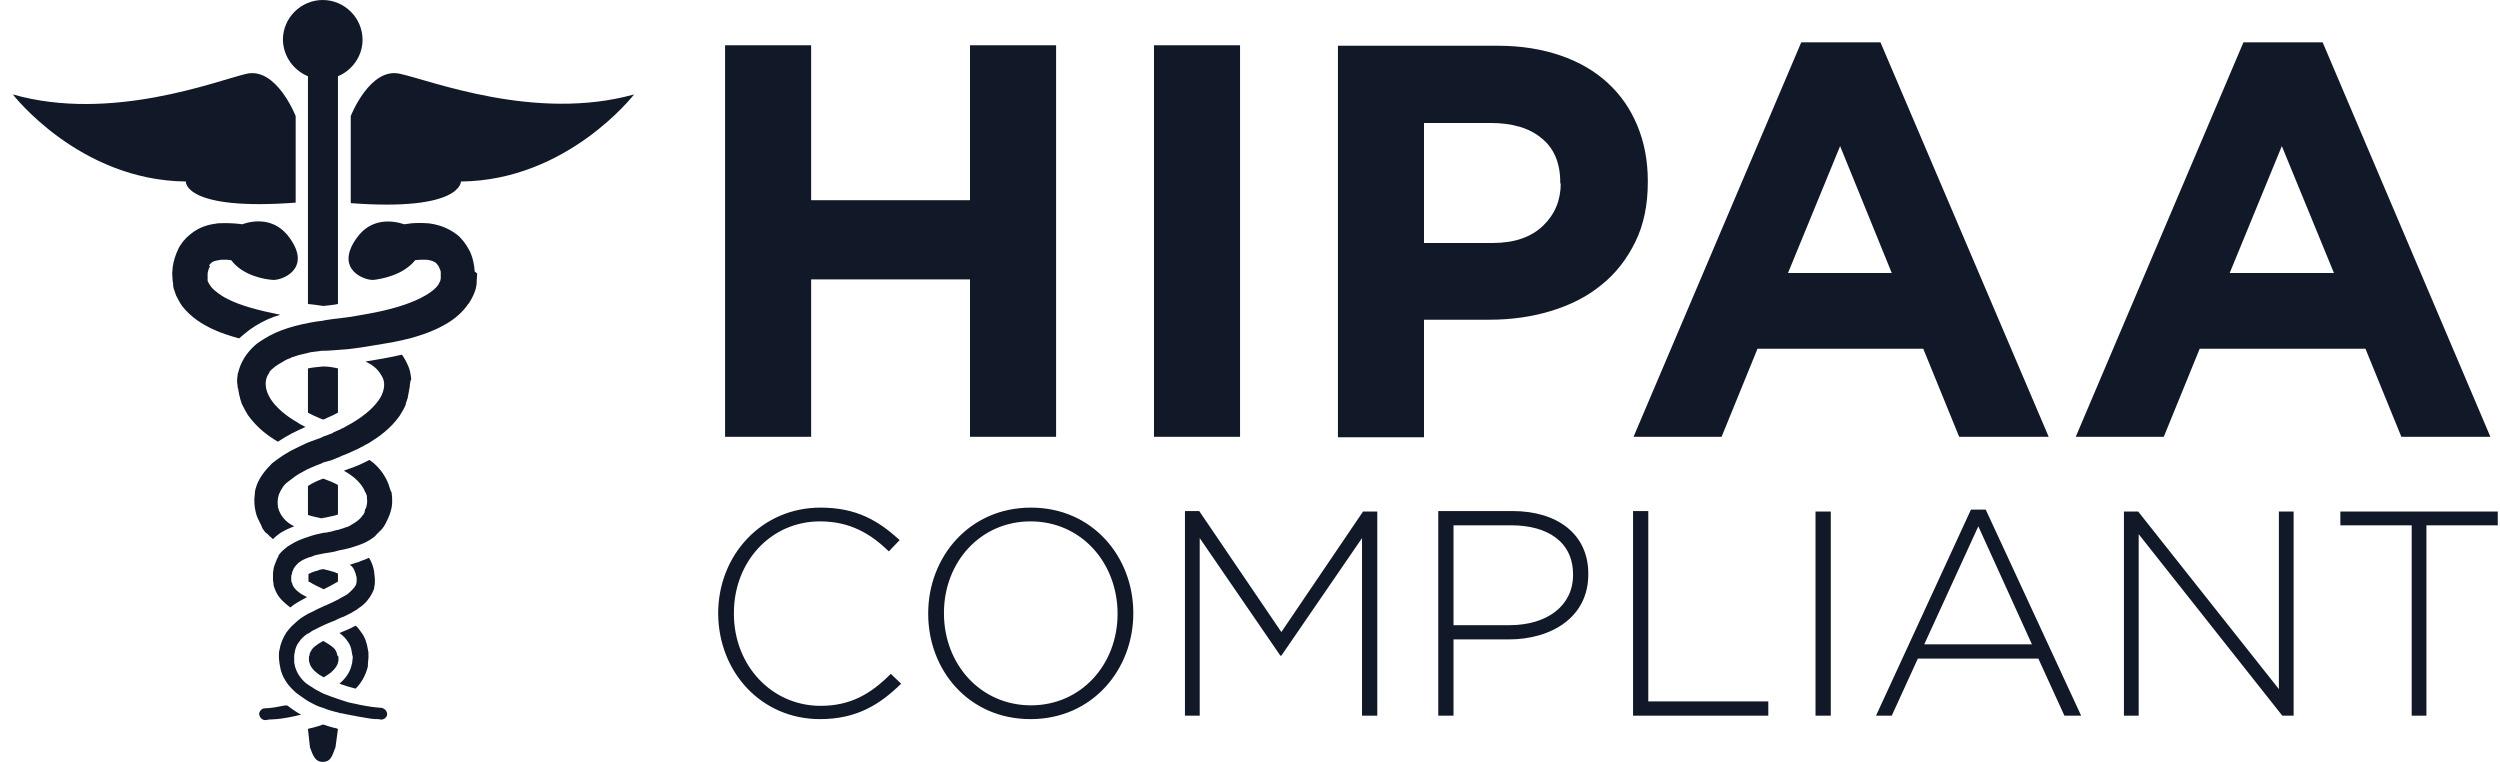 <svg width="105" height="32" viewBox="0 0 105 32" fill="none" xmlns="http://www.w3.org/2000/svg">
<path d="M26.631 3.966C26.631 3.966 23.842 7.582 19.359 7.623C19.359 7.623 19.4 8.883 14.731 8.532V4.875C14.731 4.875 15.537 2.81 16.797 3.099C18.058 3.367 22.478 5.123 26.631 3.966ZM12.418 8.511V4.875C12.418 4.875 11.612 2.81 10.352 3.099C9.112 3.388 4.671 5.144 0.539 3.966C0.539 3.966 3.328 7.582 7.811 7.623C7.79 7.623 7.728 8.862 12.418 8.511ZM12.934 3.202V12.767C13.12 12.788 13.327 12.808 13.575 12.85C13.802 12.829 14.008 12.808 14.194 12.767V3.202C14.793 2.954 15.227 2.355 15.227 1.673C15.227 0.744 14.463 0 13.554 0C12.645 0 11.881 0.744 11.881 1.673C11.901 2.376 12.335 2.954 12.934 3.202ZM13.575 17.622C13.636 17.601 13.698 17.58 13.761 17.539C13.905 17.477 14.05 17.415 14.194 17.332V15.473C14.008 15.432 13.802 15.391 13.575 15.391C13.347 15.411 13.141 15.432 12.934 15.473V17.332C13.079 17.415 13.223 17.477 13.368 17.539C13.451 17.58 13.513 17.601 13.575 17.622ZM14.174 24.439C14.194 24.439 14.194 24.418 14.194 24.418V24.088C14.112 24.047 13.988 24.005 13.822 23.964C13.74 23.943 13.657 23.922 13.575 23.902C13.492 23.922 13.409 23.922 13.347 23.964C13.161 24.005 13.037 24.067 12.955 24.108V24.418C12.976 24.439 12.976 24.439 12.996 24.439C13.161 24.542 13.368 24.646 13.595 24.749C13.802 24.646 14.008 24.542 14.174 24.439ZM13.575 30.43C13.389 30.492 13.203 30.554 12.996 30.595C12.976 30.595 12.955 30.616 12.934 30.616L13.017 31.38C13.12 31.649 13.203 32 13.554 32C13.884 32 13.946 31.773 14.091 31.38L14.194 30.616C14.174 30.616 14.174 30.616 14.153 30.595C13.946 30.554 13.761 30.492 13.575 30.43ZM14.174 27.538C14.153 27.455 14.132 27.372 14.091 27.311C14.05 27.228 13.905 27.104 13.575 26.918C13.244 27.104 13.12 27.228 13.079 27.311C13.037 27.393 12.996 27.434 12.996 27.538C12.996 27.558 12.976 27.558 12.976 27.579V27.6V27.662V27.765C12.976 27.786 12.996 27.806 12.996 27.827C13.017 27.951 13.12 28.116 13.285 28.24C13.368 28.323 13.492 28.385 13.595 28.447C13.698 28.385 13.802 28.323 13.905 28.24C14.05 28.116 14.174 27.951 14.194 27.827C14.194 27.806 14.194 27.786 14.215 27.765V27.662V27.6C14.215 27.579 14.215 27.579 14.215 27.579C14.194 27.558 14.174 27.538 14.174 27.538ZM13.575 21.753C13.595 21.753 13.595 21.753 13.595 21.753C13.698 21.733 13.781 21.712 13.884 21.691C13.988 21.671 14.091 21.65 14.194 21.609V20.369C14.008 20.266 13.802 20.183 13.575 20.101C13.347 20.183 13.12 20.287 12.934 20.411V21.629C13.12 21.691 13.327 21.733 13.533 21.774C13.554 21.733 13.575 21.733 13.575 21.753ZM14.814 27.641C14.814 27.641 14.814 27.662 14.814 27.641L14.793 27.806C14.793 27.827 14.793 27.868 14.773 27.889C14.773 27.91 14.773 27.91 14.773 27.91C14.711 28.199 14.546 28.467 14.277 28.695C14.256 28.715 14.256 28.715 14.256 28.715C14.38 28.757 14.504 28.798 14.628 28.839C14.731 28.86 14.835 28.901 14.938 28.922C15.145 28.715 15.331 28.426 15.434 28.054C15.454 27.992 15.454 27.93 15.454 27.848L15.475 27.641V27.476C15.475 27.414 15.475 27.372 15.454 27.29C15.413 27.021 15.331 26.753 15.165 26.546C15.083 26.443 15.041 26.36 14.938 26.278C14.711 26.402 14.463 26.505 14.256 26.587C14.401 26.691 14.525 26.815 14.587 26.918C14.69 27.042 14.752 27.207 14.773 27.372C14.773 27.393 14.793 27.455 14.793 27.497C14.793 27.517 14.814 27.538 14.814 27.579C14.814 27.62 14.814 27.641 14.814 27.641ZM19.937 11.403L19.917 11.197C19.875 10.928 19.813 10.68 19.689 10.474C19.566 10.247 19.4 10.019 19.194 9.854C18.76 9.524 18.326 9.42 17.995 9.379C17.686 9.358 17.334 9.358 17.128 9.4C17.066 9.4 17.024 9.42 16.983 9.42C16.425 9.234 15.558 9.172 14.979 9.999C14.029 11.321 15.331 11.796 15.702 11.755C16.012 11.713 16.921 11.569 17.438 10.928C17.562 10.908 17.727 10.908 17.872 10.908C17.995 10.908 18.161 10.949 18.264 11.011C18.305 11.032 18.347 11.073 18.388 11.135C18.388 11.156 18.409 11.156 18.409 11.156C18.429 11.218 18.471 11.28 18.491 11.341C18.512 11.383 18.512 11.424 18.512 11.466V11.486C18.512 11.507 18.512 11.507 18.512 11.527V11.61C18.512 11.651 18.512 11.693 18.512 11.693C18.512 11.713 18.491 11.775 18.491 11.796C18.471 11.858 18.429 11.899 18.409 11.961C18.326 12.085 18.14 12.251 17.892 12.395C17.81 12.436 17.748 12.478 17.665 12.519C17.128 12.788 16.384 13.015 15.454 13.18C15.331 13.201 15.227 13.221 15.103 13.242C14.979 13.263 14.876 13.283 14.752 13.304C14.607 13.325 14.442 13.345 14.277 13.366C14.091 13.387 13.884 13.407 13.657 13.449C13.636 13.449 13.616 13.449 13.575 13.469C13.389 13.49 13.203 13.511 13.017 13.552C12.583 13.635 12.17 13.738 11.798 13.883C11.467 14.007 11.178 14.172 10.93 14.337C10.91 14.358 10.889 14.358 10.868 14.378C10.744 14.461 10.662 14.544 10.579 14.626C10.496 14.709 10.414 14.812 10.352 14.895C10.29 14.977 10.228 15.081 10.187 15.163C10.104 15.308 10.042 15.494 10.001 15.659C9.98 15.68 9.98 15.742 9.98 15.762C9.98 15.804 9.959 15.866 9.959 15.928V16.052L9.98 16.217C9.98 16.238 9.98 16.238 9.98 16.258C9.98 16.279 9.98 16.279 10.001 16.32C10.021 16.444 10.042 16.568 10.063 16.651C10.083 16.671 10.083 16.713 10.083 16.733C10.104 16.816 10.125 16.857 10.145 16.919V16.94C10.228 17.105 10.31 17.27 10.414 17.436C10.786 17.952 11.24 18.303 11.674 18.551C12.066 18.283 12.459 18.097 12.831 17.932C12.728 17.87 12.604 17.828 12.5 17.746C11.984 17.456 11.571 17.085 11.364 16.754C11.116 16.361 11.137 16.052 11.199 15.866C11.22 15.783 11.281 15.7 11.323 15.639H11.302C11.426 15.473 11.633 15.329 11.86 15.205C11.881 15.184 11.881 15.184 11.901 15.184C11.901 15.184 11.922 15.184 11.922 15.163C11.963 15.143 12.005 15.122 12.046 15.101C12.066 15.101 12.066 15.081 12.087 15.081C12.149 15.06 12.211 15.039 12.273 14.998H12.294C12.376 14.977 12.459 14.936 12.542 14.915C12.707 14.874 12.872 14.833 13.058 14.791C13.161 14.771 13.285 14.771 13.389 14.75C13.492 14.729 13.595 14.729 13.698 14.729C13.719 14.729 13.719 14.729 13.74 14.729C13.946 14.709 14.132 14.709 14.318 14.688C14.711 14.668 15.041 14.606 15.351 14.564C15.723 14.502 16.116 14.44 16.467 14.378C16.591 14.358 16.735 14.316 16.859 14.296C16.983 14.275 17.087 14.234 17.21 14.213C17.582 14.11 17.975 13.986 18.326 13.82C18.76 13.614 19.235 13.345 19.607 12.85C19.628 12.829 19.648 12.767 19.689 12.746C19.834 12.519 19.958 12.271 19.999 12.044C19.999 12.023 19.999 12.023 19.999 12.023C20.02 11.982 20.02 11.899 20.02 11.817L20.041 11.486L19.937 11.403ZM16.322 20.349C16.198 20.018 15.992 19.708 15.682 19.44C15.62 19.398 15.578 19.357 15.517 19.316C15.207 19.481 14.917 19.605 14.607 19.708C14.546 19.729 14.504 19.75 14.442 19.77C14.773 19.956 15.103 20.204 15.289 20.555C15.31 20.617 15.331 20.659 15.372 20.721V20.741C15.372 20.762 15.393 20.762 15.393 20.762C15.413 20.824 15.413 20.886 15.413 20.948C15.434 21.072 15.413 21.196 15.372 21.34C15.372 21.361 15.372 21.361 15.351 21.361C15.331 21.381 15.331 21.423 15.331 21.444C15.31 21.464 15.31 21.506 15.31 21.526C15.31 21.547 15.289 21.547 15.289 21.567L15.269 21.588V21.609C15.248 21.629 15.248 21.629 15.227 21.65C15.103 21.836 14.938 21.939 14.752 22.043C14.731 22.043 14.731 22.063 14.731 22.063C14.69 22.084 14.649 22.105 14.607 22.125C14.504 22.146 14.38 22.208 14.277 22.229C14.256 22.229 14.256 22.249 14.215 22.249C14.07 22.27 13.926 22.332 13.781 22.352C13.719 22.373 13.678 22.373 13.616 22.373C13.409 22.415 13.203 22.456 12.976 22.538C12.707 22.621 12.438 22.724 12.149 22.91C12.129 22.931 12.129 22.931 12.108 22.931C12.025 22.993 11.963 23.055 11.881 23.117C11.819 23.179 11.757 23.241 11.715 23.303C11.695 23.323 11.695 23.344 11.695 23.365C11.612 23.489 11.571 23.654 11.509 23.799C11.488 23.861 11.488 23.964 11.467 24.047V24.232V24.315V24.398C11.488 24.46 11.488 24.501 11.488 24.563C11.509 24.666 11.55 24.749 11.591 24.852C11.736 25.162 11.984 25.348 12.191 25.513C12.418 25.327 12.666 25.203 12.893 25.079C12.81 25.038 12.748 24.997 12.666 24.956C12.542 24.873 12.335 24.728 12.273 24.522V24.501C12.273 24.48 12.252 24.48 12.252 24.46C12.232 24.439 12.232 24.377 12.232 24.336C12.232 24.315 12.232 24.315 12.232 24.294V24.274C12.232 24.253 12.232 24.253 12.232 24.253C12.232 24.253 12.232 24.253 12.232 24.232C12.232 24.212 12.232 24.212 12.232 24.212C12.232 24.191 12.232 24.17 12.252 24.129C12.252 24.108 12.273 24.067 12.273 24.047V24.026C12.273 24.005 12.273 24.005 12.294 23.985C12.335 23.84 12.418 23.757 12.521 23.654C12.542 23.633 12.562 23.613 12.604 23.592C12.686 23.53 12.81 23.468 12.934 23.427C12.955 23.406 12.976 23.406 12.996 23.406C13.079 23.385 13.141 23.365 13.223 23.323C13.347 23.303 13.471 23.262 13.616 23.241C13.698 23.22 13.802 23.22 13.884 23.2C14.008 23.179 14.112 23.158 14.236 23.117C14.442 23.076 14.669 23.034 14.897 22.952C14.959 22.931 15.021 22.91 15.083 22.89C15.186 22.848 15.31 22.807 15.413 22.745C15.496 22.704 15.599 22.642 15.702 22.559C15.744 22.538 15.785 22.476 15.826 22.435L15.93 22.332C15.971 22.291 16.012 22.249 16.054 22.208C16.074 22.167 16.095 22.146 16.116 22.125L16.198 21.981C16.281 21.815 16.363 21.65 16.405 21.485C16.487 21.237 16.487 20.948 16.446 20.679C16.384 20.596 16.363 20.452 16.322 20.349ZM12.025 29.624C11.839 29.645 11.695 29.686 11.55 29.707C11.405 29.728 11.261 29.748 11.158 29.748H11.137C11.054 29.748 11.013 29.769 10.951 29.831C10.91 29.872 10.868 29.955 10.889 30.017C10.91 30.141 11.013 30.244 11.137 30.244H11.158C11.158 30.244 11.199 30.244 11.281 30.223L11.612 30.203C11.881 30.182 12.211 30.12 12.645 30.017C12.459 29.913 12.273 29.79 12.087 29.645C12.066 29.645 12.066 29.624 12.025 29.624ZM16.012 29.728C15.93 29.728 15.785 29.707 15.599 29.686C15.475 29.666 15.31 29.645 15.124 29.604C15 29.583 14.876 29.542 14.731 29.521C14.649 29.5 14.546 29.48 14.442 29.438C14.401 29.418 14.36 29.418 14.318 29.397C14.277 29.376 14.236 29.376 14.194 29.356C14.008 29.294 13.781 29.211 13.575 29.128C13.451 29.067 13.347 29.005 13.223 28.942C13.141 28.881 13.037 28.819 12.934 28.757C12.914 28.736 12.914 28.736 12.914 28.736C12.893 28.715 12.893 28.715 12.872 28.715C12.604 28.488 12.438 28.22 12.376 27.93V27.889C12.356 27.868 12.356 27.827 12.356 27.806V27.662C12.356 27.62 12.356 27.579 12.356 27.538C12.356 27.476 12.376 27.434 12.376 27.414C12.397 27.248 12.459 27.083 12.562 26.959C12.645 26.835 12.748 26.732 12.893 26.629C12.914 26.608 12.914 26.608 12.955 26.608C13.037 26.546 13.12 26.484 13.223 26.443C13.327 26.381 13.43 26.34 13.554 26.278C13.575 26.278 13.575 26.257 13.595 26.257C13.719 26.195 13.843 26.154 13.988 26.092C14.07 26.071 14.153 26.009 14.215 25.988C14.277 25.968 14.339 25.926 14.422 25.906C14.525 25.864 14.628 25.802 14.752 25.741C14.835 25.699 14.876 25.658 14.959 25.616C14.979 25.596 15.021 25.596 15.041 25.555C15.248 25.431 15.475 25.224 15.64 24.893C15.682 24.811 15.723 24.728 15.723 24.625C15.744 24.563 15.744 24.522 15.744 24.46V24.377V24.294L15.723 24.108C15.723 24.026 15.702 23.922 15.682 23.861C15.64 23.695 15.578 23.551 15.496 23.427C15.331 23.509 15.165 23.551 15.041 23.613C14.917 23.633 14.814 23.695 14.69 23.716C14.814 23.799 14.876 23.902 14.917 24.047C14.917 24.067 14.938 24.067 14.938 24.088V24.108C14.938 24.129 14.959 24.17 14.959 24.191C14.979 24.212 14.979 24.274 14.979 24.294C14.979 24.315 14.979 24.315 14.979 24.315C14.979 24.336 14.979 24.336 14.979 24.336V24.377V24.418C14.979 24.46 14.959 24.501 14.959 24.542C14.876 24.728 14.669 24.893 14.566 24.976C14.483 25.017 14.422 25.059 14.339 25.1C14.318 25.121 14.277 25.121 14.236 25.162C14.153 25.203 14.07 25.245 13.988 25.286C13.905 25.327 13.802 25.369 13.719 25.41C13.698 25.431 13.636 25.431 13.616 25.451C13.492 25.513 13.389 25.555 13.265 25.616C13.182 25.658 13.079 25.72 12.976 25.761C12.914 25.782 12.851 25.844 12.79 25.864C12.686 25.926 12.604 25.988 12.5 26.071C12.418 26.154 12.335 26.216 12.252 26.298C12.17 26.381 12.108 26.463 12.025 26.567C11.881 26.794 11.777 27.042 11.736 27.311C11.715 27.372 11.715 27.434 11.715 27.497V27.641L11.736 27.848C11.757 27.93 11.757 27.992 11.777 28.075C11.86 28.447 12.066 28.736 12.273 28.942C12.356 29.025 12.459 29.128 12.542 29.17L12.562 29.19C12.686 29.273 12.79 29.356 12.893 29.418C12.914 29.438 12.976 29.459 12.996 29.48C13.182 29.583 13.347 29.666 13.492 29.707C13.533 29.728 13.575 29.728 13.616 29.748C13.761 29.81 13.905 29.852 14.07 29.893C14.132 29.913 14.174 29.913 14.236 29.934C14.256 29.955 14.318 29.955 14.339 29.955C14.401 29.976 14.463 29.976 14.525 29.996C14.938 30.079 15.289 30.141 15.558 30.182C15.702 30.203 15.806 30.203 15.888 30.203L16.012 30.223C16.136 30.223 16.26 30.12 16.26 29.996C16.26 29.872 16.157 29.748 16.012 29.728ZM17.272 15.928C17.272 15.886 17.252 15.824 17.252 15.762C17.252 15.742 17.231 15.68 17.231 15.659C17.21 15.494 17.128 15.329 17.045 15.163C17.004 15.081 16.942 14.977 16.88 14.895C16.363 15.019 15.847 15.101 15.351 15.184C15.62 15.308 15.826 15.473 15.95 15.659C15.992 15.721 16.033 15.783 16.074 15.866C16.157 16.052 16.177 16.32 15.992 16.671C15.764 17.064 15.351 17.436 14.752 17.787C14.628 17.849 14.525 17.911 14.422 17.973C14.339 17.994 14.277 18.055 14.194 18.076C14.132 18.097 14.07 18.138 14.008 18.159C14.008 18.159 13.988 18.159 13.988 18.18C13.864 18.241 13.698 18.283 13.554 18.345C13.554 18.345 13.533 18.345 13.533 18.365C13.409 18.407 13.306 18.448 13.141 18.51C13.058 18.531 12.996 18.572 12.914 18.593C12.686 18.696 12.438 18.82 12.191 18.944C12.087 19.006 11.984 19.068 11.881 19.13C11.798 19.192 11.695 19.254 11.591 19.336C11.529 19.378 11.488 19.419 11.426 19.46C11.137 19.75 10.91 20.039 10.786 20.369C10.744 20.493 10.703 20.596 10.703 20.741C10.662 21.01 10.682 21.278 10.744 21.526C10.786 21.712 10.868 21.857 10.951 22.022L10.992 22.105V22.125L11.034 22.208C11.054 22.229 11.054 22.249 11.096 22.291C11.116 22.332 11.178 22.394 11.22 22.415L11.344 22.538C11.385 22.559 11.426 22.621 11.467 22.642C11.529 22.58 11.591 22.518 11.653 22.476C11.881 22.291 12.149 22.187 12.356 22.105C12.005 21.939 11.757 21.65 11.674 21.299C11.653 21.113 11.653 20.948 11.715 20.762C11.798 20.576 11.901 20.369 12.108 20.225C12.294 20.08 12.48 19.935 12.686 19.832C12.769 19.791 12.831 19.75 12.914 19.708C12.976 19.688 13.037 19.646 13.099 19.626C13.244 19.564 13.389 19.502 13.513 19.46C13.533 19.46 13.533 19.44 13.533 19.44C13.616 19.419 13.719 19.378 13.822 19.357C13.926 19.336 14.05 19.274 14.153 19.233C14.215 19.212 14.277 19.192 14.339 19.15C14.525 19.088 14.69 19.006 14.876 18.923C14.979 18.882 15.103 18.82 15.207 18.758C15.207 18.758 15.207 18.758 15.227 18.758C15.31 18.696 15.413 18.655 15.517 18.593C15.95 18.324 16.405 17.994 16.777 17.477C16.88 17.312 16.983 17.146 17.045 16.981V16.94C17.066 16.899 17.087 16.816 17.107 16.754C17.128 16.733 17.128 16.692 17.128 16.671C17.148 16.589 17.169 16.465 17.19 16.341C17.19 16.299 17.21 16.279 17.21 16.258C17.21 16.238 17.21 16.238 17.21 16.196L17.231 16.052V16.031L17.272 15.928ZM10.496 13.841C10.786 13.635 11.116 13.449 11.509 13.304C11.591 13.283 11.695 13.242 11.777 13.221C10.848 13.036 10.083 12.829 9.567 12.56C9.484 12.519 9.402 12.478 9.34 12.436C9.112 12.292 8.906 12.127 8.823 11.982C8.802 11.941 8.761 11.899 8.74 11.837C8.72 11.817 8.72 11.775 8.72 11.755C8.72 11.713 8.72 11.672 8.72 11.651V11.631V11.569C8.72 11.548 8.72 11.548 8.72 11.527V11.507V11.486C8.72 11.445 8.74 11.403 8.74 11.383C8.761 11.3 8.782 11.238 8.823 11.176C8.782 11.156 8.782 11.156 8.782 11.135C8.823 11.094 8.864 11.052 8.906 11.011C9.009 10.949 9.174 10.928 9.298 10.908C9.34 10.908 9.381 10.908 9.422 10.908C9.505 10.908 9.608 10.908 9.711 10.928C10.207 11.589 11.137 11.734 11.447 11.755C11.798 11.796 13.12 11.321 12.17 9.999C11.571 9.152 10.703 9.234 10.166 9.42C10.125 9.42 10.083 9.4 10.021 9.4C9.815 9.379 9.484 9.358 9.154 9.379C8.823 9.42 8.389 9.503 7.976 9.854C7.77 10.019 7.584 10.247 7.48 10.474C7.377 10.701 7.294 10.928 7.253 11.218L7.232 11.486L7.253 11.817C7.274 11.879 7.274 11.982 7.274 12.003C7.274 12.023 7.274 12.023 7.274 12.023C7.294 12.147 7.356 12.271 7.398 12.416C7.48 12.56 7.542 12.705 7.646 12.85C8.038 13.345 8.493 13.614 8.926 13.82C9.278 13.986 9.67 14.11 10.042 14.213C10.187 14.089 10.331 13.965 10.496 13.841ZM44.356 18.345V1.901H40.74V8.408H34.068V1.901H30.453V18.345H34.068V11.734H40.74V18.345H44.356ZM52.082 18.345V1.901H48.467V18.345H52.082ZM68.774 5.289C68.485 4.586 68.072 3.987 67.534 3.491C66.997 2.995 66.336 2.603 65.551 2.334C64.766 2.066 63.899 1.921 62.907 1.921H56.193V18.365H59.808V13.428H62.556C63.486 13.428 64.353 13.304 65.159 13.056C65.965 12.808 66.667 12.457 67.266 11.961C67.865 11.486 68.34 10.866 68.691 10.143C69.043 9.42 69.208 8.594 69.208 7.644V7.602C69.208 6.755 69.063 5.991 68.774 5.289ZM64.808 9.482C64.312 9.957 63.609 10.205 62.7 10.205H59.808V5.165H62.597C63.506 5.165 64.229 5.371 64.746 5.805C65.262 6.218 65.531 6.838 65.531 7.664V7.706H65.551C65.551 8.408 65.303 9.007 64.808 9.482ZM78.979 1.777H75.653L68.609 18.345H72.307L73.815 14.647H80.777L82.285 18.345H86.045L78.979 1.777ZM75.096 11.466L77.285 6.136L79.454 11.466H75.096ZM97.551 1.777H94.225L87.181 18.345H90.879L92.387 14.647H99.349L100.857 18.345H104.596L97.551 1.777ZM93.647 11.466L95.837 6.136L98.026 11.466H93.647ZM34.44 30.203C35.968 30.203 36.939 29.604 37.848 28.715L37.414 28.302C36.547 29.17 35.7 29.645 34.46 29.645C32.415 29.645 30.824 27.951 30.824 25.782V25.741C30.824 23.592 32.374 21.898 34.44 21.898C35.721 21.898 36.588 22.435 37.332 23.158L37.786 22.683C36.898 21.877 35.989 21.32 34.46 21.32C31.981 21.32 30.163 23.323 30.163 25.761V25.782C30.184 28.24 31.981 30.203 34.44 30.203ZM43.302 21.32C40.699 21.32 38.984 23.406 38.984 25.761V25.782C38.984 28.137 40.678 30.203 43.282 30.203C45.884 30.203 47.599 28.116 47.599 25.761V25.741C47.599 23.406 45.905 21.32 43.302 21.32ZM46.938 25.782C46.938 27.91 45.409 29.624 43.302 29.624C41.174 29.624 39.646 27.889 39.646 25.761V25.741C39.646 23.613 41.174 21.898 43.282 21.898C45.409 21.898 46.938 23.633 46.938 25.782ZM49.768 30.058H50.388V22.6L53.776 27.538H53.817L57.205 22.6V30.058H57.846V21.485H57.247L53.817 26.546L50.367 21.464H49.768V30.058ZM63.527 21.464H60.407V30.058H61.048V26.856H63.361C65.159 26.856 66.708 25.926 66.708 24.129V24.088C66.708 22.435 65.407 21.464 63.527 21.464ZM66.068 24.15C66.068 25.431 64.994 26.257 63.403 26.257H61.048V22.063H63.465C65.014 22.063 66.068 22.766 66.068 24.129V24.15ZM68.588 30.058H74.269V29.459H69.228V21.464H68.588V30.058ZM76.252 30.058H76.893V21.485H76.252V30.058ZM83.4 21.402H82.781L78.793 30.058H79.454L80.549 27.662H85.611L86.706 30.058H87.408L83.4 21.402ZM80.818 27.063L83.09 22.105L85.342 27.063H80.818ZM89.205 30.058H89.825V22.435L95.857 30.058H96.332V21.485H95.713V28.942L89.804 21.485H89.205V30.058ZM101.27 30.058H101.91V22.063H104.906V21.485H98.295V22.063H101.291V30.058H101.27Z" fill="#111827"/>
</svg>
